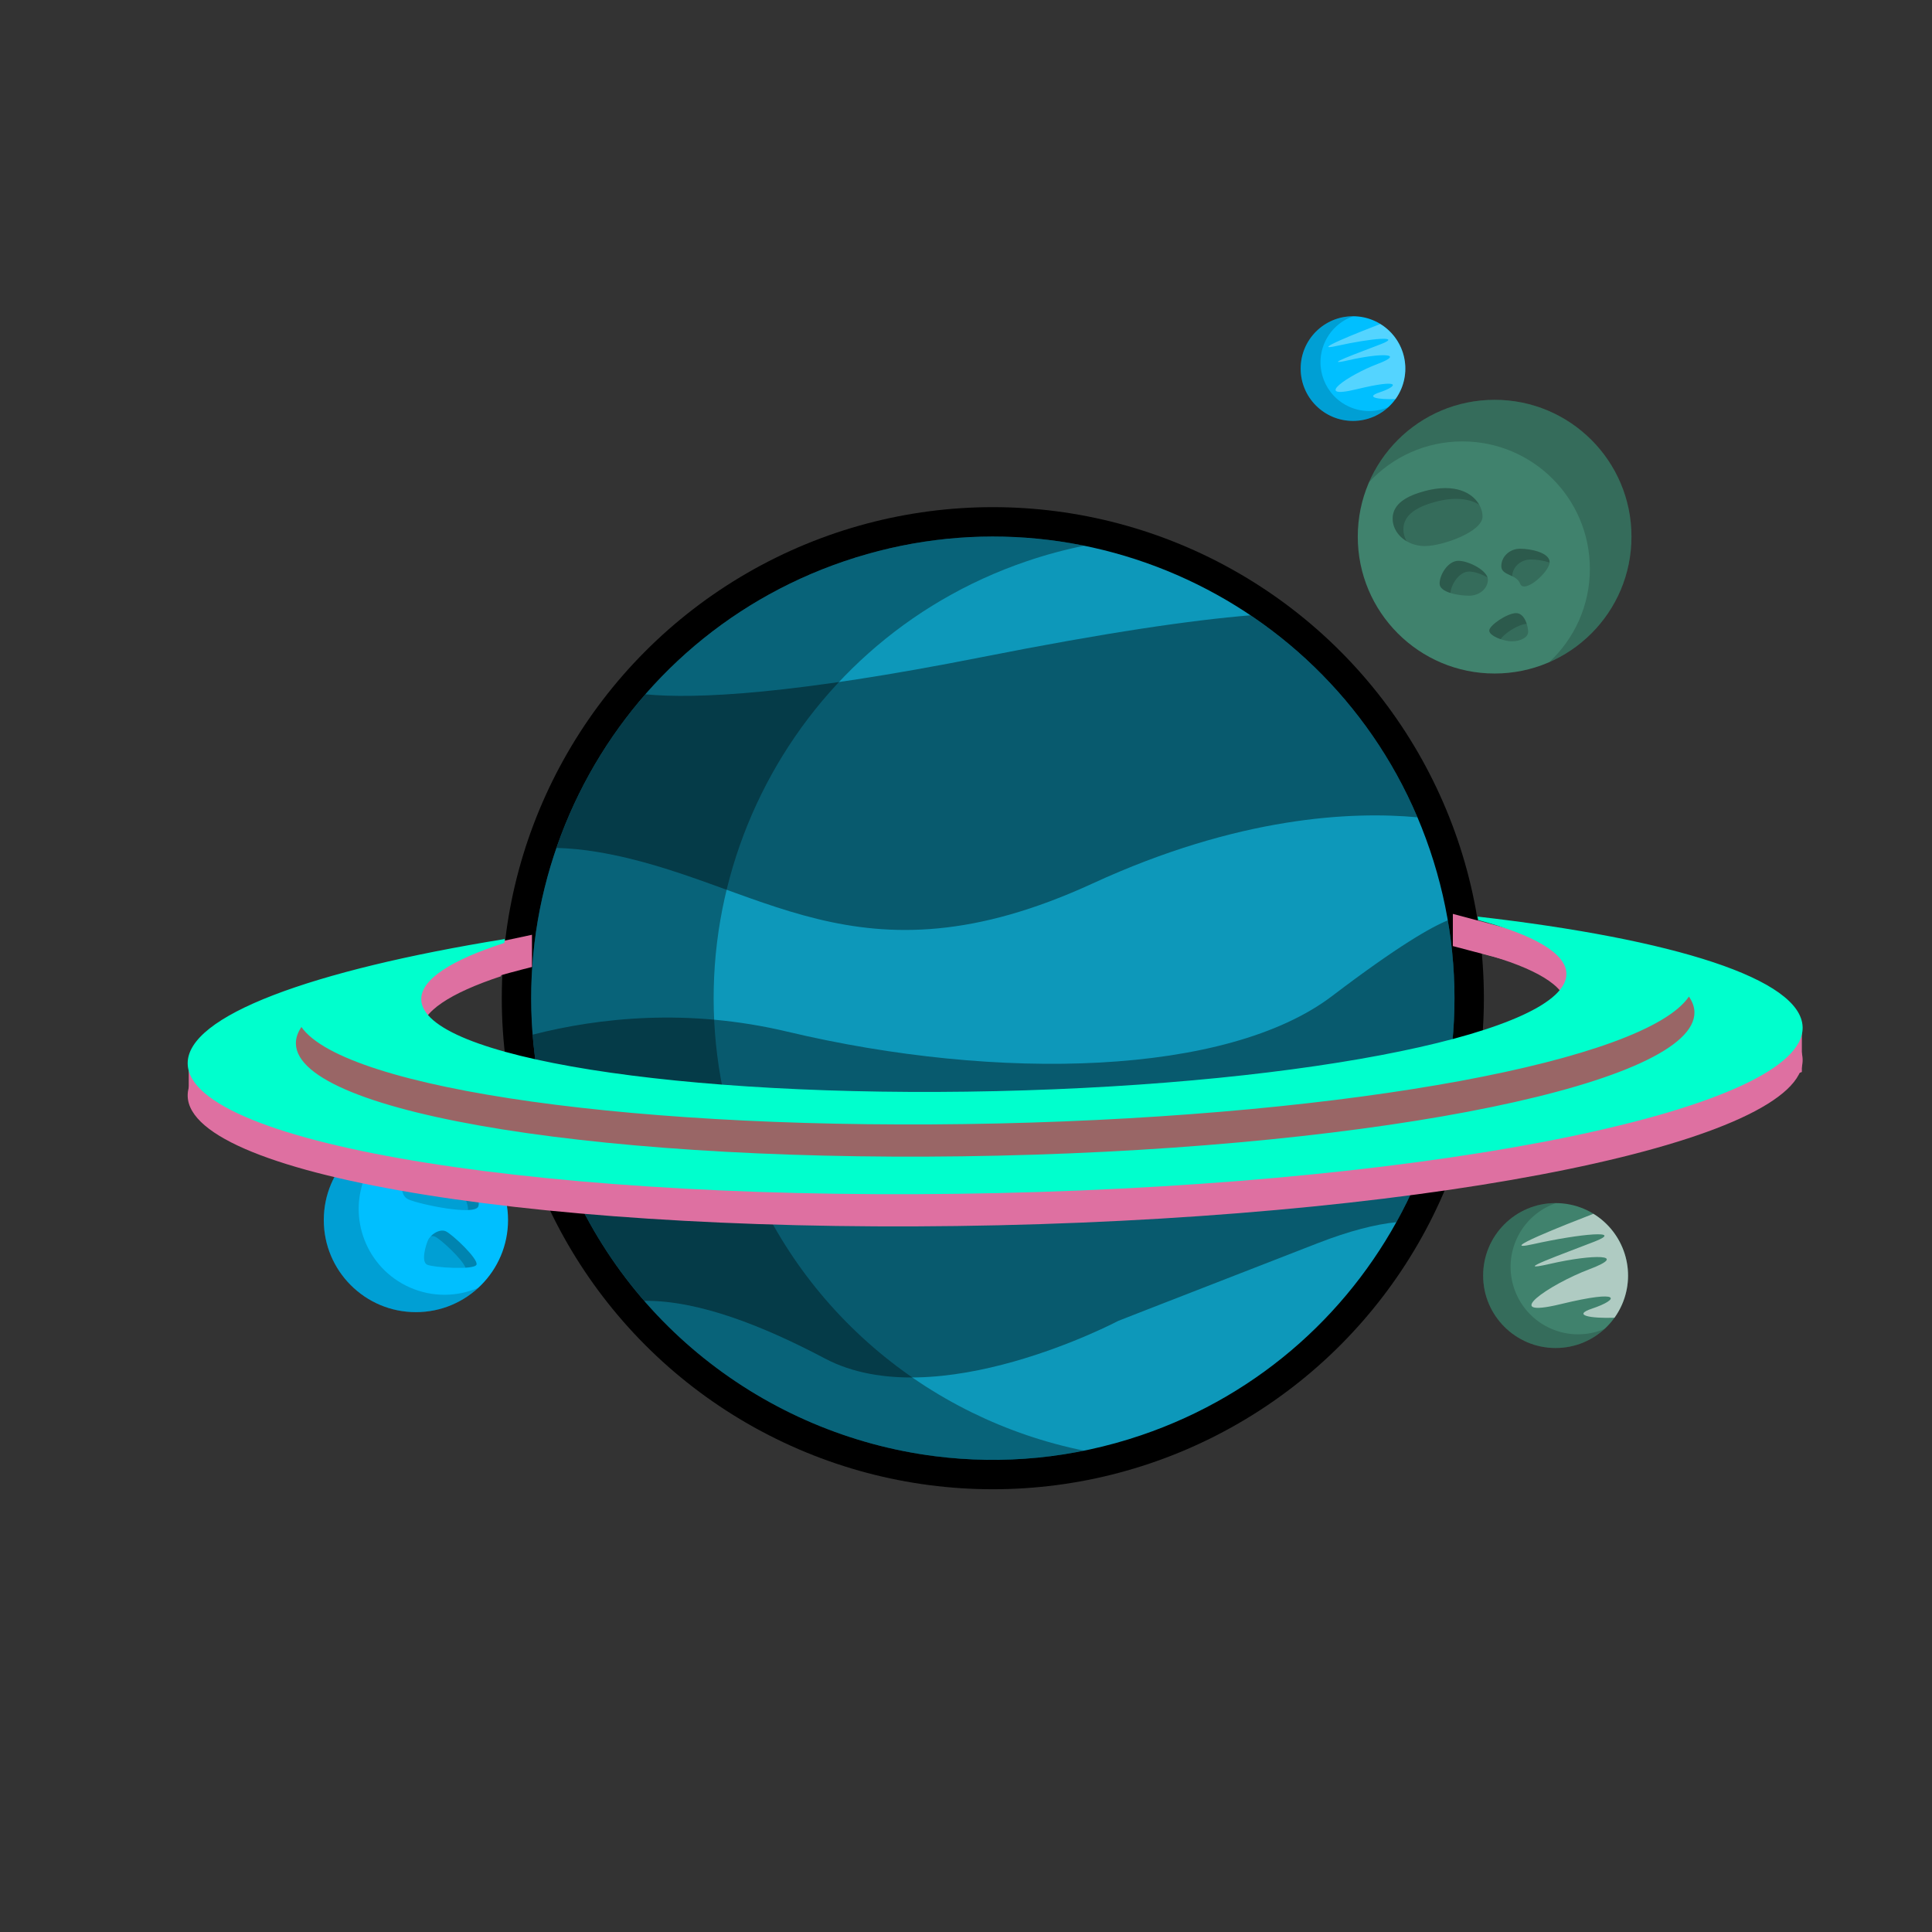 <?xml version="1.0" encoding="utf-8"?>
<!-- Generator: Adobe Illustrator 15.0.0, SVG Export Plug-In . SVG Version: 6.00 Build 0)  -->
<svg version="1.1" id="Layer_1" xmlns="http://www.w3.org/2000/svg" xmlns:xlink="http://www.w3.org/1999/xlink" x="0px" y="0px"
	 width="360px" height="360px" viewBox="0 0 360 360" enable-background="new 0 0 360 360" xml:space="preserve">
<rect x="0" y="0" width="360" height="360" fill="#333333" stroke="none"/>
<circle fill="#FFFFFF" stroke="#000000" stroke-width="11" stroke-miterlimit="10" cx="185" cy="186" r="86"/>
<path fill="#0D98BA" d="M103.567,213.653c-15.272-44.974,8.807-93.814,53.78-109.086c44.974-15.272,93.814,8.806,109.086,53.78
	c15.272,44.973-8.806,93.813-53.781,109.085c-12.777,4.339-25.866,5.503-38.409,3.911
	C142.636,267.338,114.501,245.85,103.567,213.653z"/>
<path opacity="0.35" d="M137.567,213.653c-15.272-44.974,8.807-93.814,53.781-109.086c3.534-1.2,7.092-2.156,10.655-2.879
	c-14.4-2.918-29.74-2.186-44.656,2.879c-44.974,15.272-69.052,64.112-53.78,109.086c10.934,32.196,39.069,53.685,70.676,57.69
	c9.068,1.15,18.423,0.853,27.738-1.036C172.967,264.423,147.773,243.706,137.567,213.653z"/>
<path opacity="0.41" d="M269.777,171.496c-3.112,1.267-9.208,4.712-21.558,14.098c-19.523,14.838-62.082,16.009-101.519,6.639
	c-18.549-4.408-35.109-2.596-47.449,0.56c0.556,6.955,1.969,13.954,4.315,20.861c3.699,10.893,9.373,20.555,16.478,28.733
	c10.083-0.111,22.126,4.65,33.685,10.756c20.694,10.934,54.663-7.027,54.663-7.027s1.953-0.781,37.094-14.447
	c6.021-2.342,10.84-3.54,14.708-3.933C269.479,210.995,273.177,191.223,269.777,171.496z M203.584,164.625
	c27.229-12.53,48.348-13.458,60.537-12.334c-6.701-15.775-17.688-28.622-31.11-37.639c-10.863,0.891-26.728,3.176-50.12,7.805
	c-34.911,6.907-53.124,7.833-62.631,6.919c-7.331,8.397-12.951,18.135-16.57,28.619c2.441,0.071,5.019,0.314,7.747,0.774
	C141.501,163.844,159.462,184.928,203.584,164.625z"/>

<circle fill="#40826D" cx="278.5" cy="100" r="25.5"/>
<path opacity="0.17" d="M278.5,74.5c-10.466,0-19.453,6.306-23.383,15.324c4.336-4.658,10.518-7.574,17.383-7.574
	c13.117,0,23.75,10.632,23.75,23.75c0,6.866-2.916,13.047-7.573,17.383C297.694,119.453,304,110.465,304,100
	C304,85.917,292.584,74.5,278.5,74.5z"/>
<g>
	<path opacity="0.17" d="M276.25,96.25c0,2.831-7.437,5.5-10.75,5.5s-6-2.294-6-5.125s2.799-4.271,6-5.125
		C273,89.5,276.25,93.419,276.25,96.25z"/>
	<path opacity="0.17" d="M288.75,104.75c0,1.795-4.75,6-5.5,4c-0.679-1.81-3.5-1.455-3.5-3.25s1.567-3.25,3.5-3.25
		S288.75,102.955,288.75,104.75z"/>
	<path opacity="0.17" d="M277.25,108c0,1.657-1.567,3-3.5,3s-5.5-0.593-5.5-2.25s1.567-4.25,3.5-4.25S277.25,106.343,277.25,108z"/>
	<path opacity="0.17" d="M284.75,117.75c0,0.966-1.343,1.75-3,1.75s-4.25-1.034-4.25-2s3.343-3.25,5-3.25
		S284.75,116.784,284.75,117.75z"/>
</g>
<path opacity="0.17" d="M283.25,102.25c-1.933,0-3.5,1.455-3.5,3.25c0,1.092,1.044,1.39,2.015,1.862
	c0.08-1.729,1.604-3.112,3.485-3.112c0.97,0,2.352,0.178,3.488,0.582c0.002-0.026,0.012-0.057,0.012-0.082
	C288.75,102.955,285.183,102.25,283.25,102.25z M282.5,114.25c-1.657,0-5,2.284-5,3.25c0,0.597,0.988,1.218,2.135,1.607
	c0.633-1.079,3.385-2.844,4.851-2.856C284.169,115.262,283.548,114.25,282.5,114.25z M275.622,94.029
	c-1.267-2.201-4.5-4.028-10.122-2.529c-3.201,0.854-6,2.294-6,5.125c0,1.751,1.029,3.295,2.599,4.22
	c-0.38-0.672-0.599-1.423-0.599-2.22c0-2.831,2.799-4.271,6-5.125C271.206,92.512,273.871,92.972,275.622,94.029z M271.75,104.5
	c-1.933,0-3.5,2.593-3.5,4.25c0,0.826,0.887,1.387,2.015,1.743c0.146-1.655,1.649-3.993,3.485-3.993
	c0.953,0,2.304,0.449,3.428,1.103C276.687,106.062,273.529,104.5,271.75,104.5z"/>
<circle fill="#00BFFF" cx="77.5" cy="227.333" r="17.167"/>
<path opacity="0.17" d="M70.562,243.035c6.444,2.848,13.694,1.41,18.567-3.073c-3.937,1.688-8.537,1.802-12.764-0.066
	c-8.077-3.569-11.731-13.009-8.162-21.087c1.868-4.228,5.345-7.24,9.393-8.643c-6.622-0.034-12.95,3.785-15.798,10.229
	C57.966,229.067,61.889,239.203,70.562,243.035z"/>
<g>
	<path opacity="0.17" d="M89.111,224.831c-0.77,1.742-10.96-0.432-13-1.333s-1.051-4.339-0.281-6.081
		c0.77-1.743,2.885-1.868,5.089-1.523C86.081,216.703,89.881,223.087,89.111,224.831z"/>
	<path opacity="0.17" d="M88.777,235.665c-0.45,1.02-7.977,0.526-9.167,0c-1.19-0.525-0.31-3.548,0.141-4.567
		c0.451-1.021,2.122-2.19,3.312-1.664C84.253,229.959,89.228,234.645,88.777,235.665z"/>
</g>
<path opacity="0.17" d="M83.063,229.434c-0.888-0.393-2.042,0.159-2.759,0.888c0.263-0.015,0.521,0.007,0.759,0.112
	c1.064,0.47,5.141,4.257,5.674,5.785c1.089-0.07,1.901-0.24,2.04-0.554C89.228,234.645,84.253,229.959,83.063,229.434z
	 M78.919,216.894c4.858,0.762,8.507,6.458,8.278,8.58c1.008-0.042,1.731-0.229,1.914-0.643c0.771-1.744-3.03-8.128-8.192-8.938
	c-1.916-0.3-3.762-0.241-4.718,0.923C77.023,216.693,77.958,216.743,78.919,216.894z"/>
<circle fill="#40826D" cx="289.862" cy="237.679" r="13.501"/>
<path opacity="0.17" d="M284.405,250.027c5.068,2.239,10.771,1.109,14.604-2.416c-3.097,1.326-6.715,1.416-10.039-0.053
	c-6.353-2.807-9.228-10.23-6.419-16.584c1.469-3.325,4.203-5.694,7.388-6.797c-5.208-0.027-10.185,2.976-12.425,8.044
	C274.499,239.042,277.585,247.014,284.405,250.027z"/>
<path opacity="0.58" fill="#FFFFFF" d="M296.904,226.175c-5.026,1.94-18.655,7.308-11.238,5.659c9-2,17-2.666,11.5-0.5
	s-16.333,5.999-8.333,4.166s14.833-1.834,7.333,1s-17,9.333-5.333,6.5s10.833-0.832,5.833,0.834
	c-3.776,1.258-0.326,1.851,4.173,1.707c0.528-0.739,0.99-1.542,1.372-2.405C304.979,236.872,302.593,229.648,296.904,226.175z"/>
<circle fill="#00BFFF" cx="252.112" cy="68.679" r="9.751"/>
<path opacity="0.17" d="M248.171,77.598c3.66,1.617,7.779,0.801,10.548-1.745c-2.237,0.958-4.851,1.023-7.252-0.038
	c-4.588-2.027-6.664-7.389-4.636-11.979c1.061-2.402,3.035-4.113,5.336-4.91c-3.761-0.02-7.356,2.149-8.974,5.811
	C241.016,69.663,243.244,75.422,248.171,77.598z"/>
<path opacity="0.33" fill="#FFFFFF" d="M257.198,60.369c-3.63,1.402-13.475,5.279-8.117,4.088c6.501-1.445,12.28-1.926,8.307-0.361
	c-3.973,1.565-11.798,4.333-6.02,3.009c5.779-1.324,10.715-1.325,5.298,0.723c-5.417,2.047-12.28,6.741-3.853,4.695
	s7.825-0.601,4.213,0.603c-2.728,0.908-0.235,1.336,3.014,1.232c0.382-0.534,0.716-1.113,0.991-1.737
	C263.032,68.096,261.308,62.878,257.198,60.369z"/>

<path fill="#DE70A1" d="M276.265,176.903c0.032,0.26,0.062,0.526,0.093,0.793c9.76,2.716,15.434,6.027,15.517,9.706
	c0.244,10.767-47.323,20.579-106.248,21.916c-58.923,1.337-106.889-6.308-107.133-17.074c-0.083-3.653,5.357-7.193,14.858-10.333
	c0.017-0.277,0.033-0.554,0.053-0.83c-35.707,5.838-58.633,14.264-58.432,23.152c0.344,15.184,67.987,25.965,151.085,24.079
	c83.098-1.885,150.182-15.723,149.837-30.906C335.691,188.499,312.316,181.111,276.265,176.903z"/>
<path fill="#DE70A1" d="M99.125,174.181v6c0,0-12.375,3.069-17.125,5.319s-6.75,1.25-6.75,1.25l1.5-5l4-2l4-2.5"/>
<polyline fill="#DE70A1" points="270.718,170.288 270.718,176.288 290.5,181.5 298.25,180 294.75,177 286.5,174.5 "/>
<polyline fill="#DE70A1" points="335.75,190.5 335.75,199.75 327.75,202.75 325,194 "/>
<polyline fill="#DE70A1" points="35.167,197.167 35.167,204.917 41.417,207.167 43.417,202.167 "/>
<path fill="#00FFCD" d="M275.33,170.794c0.036,0.196,0.074,0.413,0.115,0.646c10.329,2.762,16.344,6.167,16.429,9.961
	c0.244,10.767-47.323,20.579-106.248,21.916c-58.923,1.337-106.889-6.308-107.133-17.074c-0.085-3.732,5.592-7.349,15.48-10.538
	c0.034-0.251,0.068-0.493,0.103-0.734c-36.09,5.842-59.307,14.317-59.104,23.262c0.344,15.184,67.987,25.965,151.085,24.079
	c83.098-1.885,150.182-15.723,149.837-30.906C335.69,182.422,311.913,174.983,275.33,170.794z"/>
<path fill="#996666" d="M314.704,185.701c-8.048,11.873-62.517,22.139-128.73,23.64c-66.588,1.512-121.71-6.37-129.809-17.974
	c-0.698,1.029-1.054,2.071-1.03,3.121c0.298,13.149,58.877,22.486,130.839,20.853c71.963-1.632,130.058-13.615,129.759-26.765
	C315.71,187.596,315.356,186.636,314.704,185.701z"/>
</svg>


